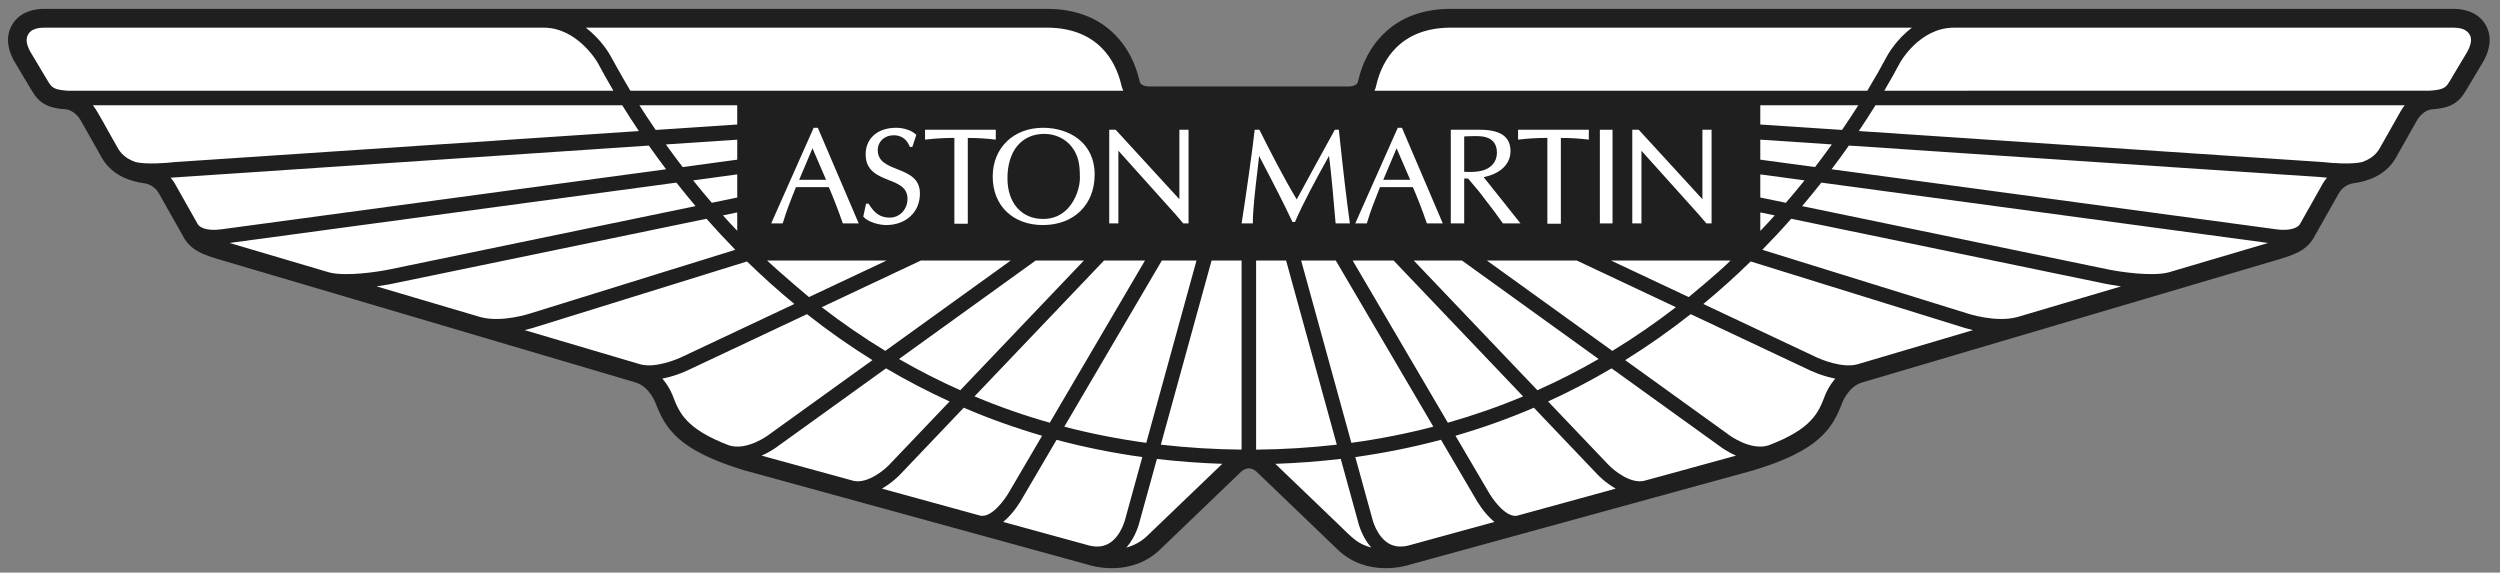<svg width="179" height="41" viewBox="0 0 179 41" fill="none" xmlns="http://www.w3.org/2000/svg">
<rect x="0" y="0" width="179" height="41" fill="#808080" stroke="none"/>
<path fill-rule="evenodd" clip-rule="evenodd" d="M89.416 33.538C89.092 33.538 88.853 33.783 88.851 33.788C88.836 33.799 83.087 39.321 83.087 39.321C80.966 41.381 78.151 40.519 77.851 40.418C77.851 40.418 53.274 33.671 53.271 33.669C48.581 32.245 47.649 30.709 46.931 28.844C46.931 28.844 46.514 27.683 45.493 27.38C45.493 27.38 15.45 18.504 15.448 18.504C14.222 18.123 13.547 17.775 13.065 16.836C13.065 16.836 11.416 13.913 11.411 13.905C11.045 13.205 10.383 13.131 10.344 13.125C8.072 12.816 7.406 11.542 7.124 10.998L5.784 8.63C5.365 7.896 4.765 7.834 4.747 7.832C3.455 7.749 2.84 7.422 2.306 6.539C2.306 6.539 0.996 4.345 0.99 4.335C0.346 3.137 0.569 2.28 0.866 1.772C1.492 0.729 2.637 0.649 3.097 0.633H74.935C76.969 0.633 78.613 1.253 79.828 2.48C80.701 3.355 81.302 4.497 81.613 5.873C81.618 5.905 81.703 6.193 82.317 6.193H96.517C97.132 6.193 97.216 5.905 97.221 5.873C97.532 4.497 98.133 3.355 99.006 2.48C100.221 1.253 101.864 0.633 103.899 0.633H175.737C176.197 0.649 177.342 0.729 177.968 1.772C178.265 2.28 178.488 3.137 177.844 4.335C177.838 4.346 176.528 6.539 176.528 6.539C175.994 7.422 175.379 7.749 174.087 7.832C174.069 7.834 173.469 7.896 173.05 8.63L171.71 10.998C171.428 11.541 170.762 12.816 168.49 13.125C168.451 13.131 167.789 13.205 167.423 13.905C167.417 13.913 165.768 16.836 165.768 16.836C165.286 17.775 164.612 18.123 163.386 18.504C163.383 18.504 133.341 27.38 133.341 27.38C132.32 27.683 131.903 28.844 131.903 28.844C131.185 30.709 130.253 32.245 125.563 33.669C125.56 33.671 100.983 40.418 100.983 40.418C100.682 40.519 97.867 41.381 95.747 39.321C95.747 39.321 89.998 33.799 89.983 33.788C89.981 33.783 89.741 33.538 89.416 33.538Z" fill="#1F1F1F"/>
<path fill-rule="evenodd" clip-rule="evenodd" d="M98.526 6.166C98.777 5.045 99.258 4.127 99.948 3.432C100.904 2.469 102.234 1.979 103.896 1.979C103.896 1.979 119.965 1.979 136.898 1.979C135.763 2.834 135.168 3.914 135.128 3.986C134.746 4.707 134.268 5.551 133.7 6.496H98.41C98.483 6.366 98.526 6.166 98.526 6.166ZM176.667 3.69C176.649 3.72 175.379 5.846 175.379 5.846C175.137 6.246 174.989 6.427 173.998 6.49C173.993 6.49 134.916 6.495 134.916 6.495C135.353 5.751 135.728 5.075 136.043 4.486C136.053 4.465 137.438 1.982 139.896 1.982L175.699 1.979C176.074 1.996 176.562 2.038 176.82 2.467C176.852 2.525 176.925 2.644 176.925 2.86C176.925 3.051 176.865 3.323 176.667 3.69ZM171.887 7.965L170.523 10.376C170.337 10.733 170.049 11.284 169.138 11.6C168.375 11.792 166.859 11.67 166.334 11.606L133.091 9.383C133.521 8.742 133.919 8.125 134.283 7.539H172.174C172.075 7.666 171.978 7.805 171.887 7.965ZM166.236 13.277C166.245 13.266 164.929 15.598 164.655 16.082C164.587 16.173 164.213 16.582 162.995 16.42L131.141 12.119C131.578 11.545 131.991 10.975 132.379 10.424L166.218 12.683C166.267 12.689 166.41 12.705 166.613 12.724C166.474 12.883 166.347 13.064 166.236 13.277ZM155.28 19.499C154.081 19.819 151.735 19.456 150.921 19.287C150.921 19.287 135.937 16.188 129.032 14.759C129.511 14.193 129.971 13.631 130.407 13.075L162.396 17.396L155.28 19.499ZM144.43 22.703C142.891 23.118 140.882 22.448 140.862 22.442L140.839 22.434C140.839 22.434 140.836 22.432 140.833 22.432L126.182 17.884C126.909 17.141 127.599 16.404 128.249 15.664L150.712 20.311C150.761 20.319 151.221 20.415 151.867 20.505L144.43 22.703ZM132.985 26.086C131.945 26.371 130.412 25.767 129.903 25.508C129.903 25.508 125.983 23.661 121.958 21.767C123.167 20.768 124.296 19.749 125.348 18.72L140.541 23.438C140.57 23.449 140.847 23.539 141.27 23.635L132.985 26.086ZM130.64 28.394C130.198 29.535 129.735 30.711 126.619 31.89C125.332 32.293 123.802 31.148 123.789 31.135C123.784 31.129 120.314 28.63 116.363 25.785C117.968 24.788 119.534 23.691 121.053 22.493L129.449 26.448C129.495 26.472 130.361 26.911 131.409 27.108C130.908 27.683 130.681 28.276 130.64 28.394ZM118.898 34.105L117.728 34.424C116.743 34.661 115.541 33.679 115.157 33.271C115.157 33.271 113.268 31.295 110.842 28.744C112.394 28.037 113.911 27.247 115.391 26.374L123.172 31.976C123.203 32.002 123.648 32.337 124.301 32.622C122.572 33.096 118.898 34.105 118.898 34.105ZM108.611 36.928C107.79 37.059 106.836 35.702 106.56 35.196L104.213 31.199C106.13 30.642 108.004 29.977 109.826 29.192L114.403 33.998C114.444 34.038 114.95 34.568 115.684 34.986L108.611 36.928ZM100.821 39.065C100.268 39.194 99.801 39.137 99.4 38.893C98.539 38.363 98.253 37.144 98.237 37.072L97.04 32.726C99.133 32.433 101.177 32.021 103.176 31.489L105.658 35.718C105.743 35.87 106.247 36.753 107.002 37.371L100.821 39.065ZM95.772 37.488C95.772 37.488 92.444 34.291 91.314 33.211C92.899 33.155 94.462 33.038 95.997 32.857L97.221 37.301C97.256 37.456 97.5 38.43 98.18 39.205C97.242 38.936 96.958 38.656 95.772 37.488ZM89.937 32.194V18.653H92.084L95.715 31.838C93.825 32.056 91.899 32.175 89.937 32.194ZM83.116 31.838L86.749 18.653H88.897V32.192C86.93 32.175 85.005 32.053 83.116 31.838ZM82.162 38.347C81.692 38.807 81.163 39.065 80.651 39.204C81.335 38.427 81.573 37.45 81.609 37.298L82.834 32.862C84.369 33.041 85.932 33.157 87.516 33.21C86.248 34.424 82.162 38.347 82.162 38.347ZM80.594 37.065C80.594 37.078 80.312 38.35 79.429 38.893C79.028 39.137 78.563 39.194 78.01 39.065L71.829 37.37C72.584 36.75 73.093 35.866 73.18 35.704C73.177 35.707 74.227 33.921 75.651 31.492C77.65 32.024 79.697 32.437 81.79 32.726L80.594 37.065ZM70.219 36.928L63.147 34.986C63.881 34.565 64.389 34.035 64.428 33.996C64.428 33.996 66.45 31.872 69.005 29.192C70.829 29.974 72.698 30.645 74.615 31.201L72.278 35.185C71.994 35.702 71.04 37.059 70.219 36.928ZM61.101 34.424L54.529 32.623C55.185 32.335 55.633 31.997 55.669 31.967C55.664 31.973 59.341 29.325 63.439 26.374C64.92 27.244 66.437 28.037 67.991 28.745L63.674 33.272C63.29 33.679 62.087 34.661 61.101 34.424ZM52.204 31.89C49.1 30.711 48.635 29.538 48.194 28.399C48.158 28.298 47.93 27.691 47.422 27.108C48.472 26.908 49.341 26.47 49.398 26.44C49.39 26.442 53.596 24.466 57.78 22.493C59.295 23.691 60.861 24.79 62.467 25.785L55.052 31.124C55.028 31.148 53.49 32.298 52.204 31.89ZM45.848 26.086C45.535 25.993 42.051 24.963 37.561 23.635C37.989 23.539 38.271 23.444 38.303 23.433C38.29 23.438 50.614 19.611 53.485 18.72C54.537 19.747 55.666 20.768 56.875 21.764L48.943 25.501C48.417 25.767 46.888 26.371 45.848 26.086ZM34.409 22.706C31.966 21.985 29.391 21.224 26.962 20.505C27.61 20.415 28.073 20.319 28.121 20.308C28.119 20.311 43.98 17.029 50.584 15.664C51.237 16.401 51.922 17.141 52.648 17.884L37.981 22.438C37.948 22.448 35.948 23.116 34.409 22.706ZM23.561 19.502C20.261 18.523 17.579 17.732 16.434 17.396L48.429 13.075C48.865 13.628 49.323 14.19 49.801 14.757L27.91 19.287C27.098 19.457 24.763 19.819 23.561 19.502ZM15.838 16.42C14.628 16.582 14.248 16.18 14.178 16.084L12.586 13.263C12.478 13.053 12.35 12.878 12.217 12.723C12.421 12.705 46.457 10.424 46.457 10.424C46.845 10.974 47.256 11.541 47.693 12.119L15.838 16.42ZM9.696 11.6C8.783 11.283 8.494 10.733 8.308 10.376C7.749 9.421 7.016 7.994 6.655 7.539H44.553C44.917 8.125 45.312 8.742 45.744 9.383L12.496 11.606C11.974 11.67 10.458 11.792 9.696 11.6ZM4.843 6.495C3.93 6.427 3.736 6.318 3.449 5.843C3.452 5.846 2.258 3.848 2.163 3.69C1.965 3.323 1.899 3.051 1.908 2.86C1.93 2.37 2.261 1.992 3.132 1.979L38.938 1.982C41.361 1.982 42.791 4.486 42.791 4.486C43.105 5.074 43.481 5.75 43.92 6.495L4.843 6.495ZM74.934 1.979C76.599 1.979 77.926 2.469 78.883 3.432C79.573 4.127 80.052 5.045 80.307 6.165C80.307 6.165 80.358 6.357 80.424 6.495H45.134C44.594 5.604 43.705 3.986 43.705 3.986C43.666 3.914 43.07 2.833 41.935 1.979C58.868 1.979 74.934 1.979 74.934 1.979ZM126.037 8.915V7.539H133.053C132.696 8.103 132.306 8.694 131.889 9.303L126.037 8.915ZM126.037 11.432V10.001L131.16 10.341C130.782 10.871 130.377 11.411 129.955 11.962L126.037 11.432ZM126.037 14.142V12.486L129.206 12.915C128.78 13.445 128.333 13.98 127.867 14.52C127.05 14.35 126.421 14.221 126.037 14.142ZM126.037 15.209L127.071 15.422C126.738 15.792 126.392 16.167 126.037 16.537V15.209ZM115.348 18.653H123.911C123.039 19.526 120.978 21.215 120.911 21.272C118.828 20.289 116.797 19.337 115.348 18.653ZM106.46 18.653H112.895L119.994 21.996C118.519 23.132 117.002 24.175 115.443 25.125C112.017 22.656 108.408 20.055 106.46 18.653ZM101.224 18.653H104.676L114.462 25.705C113.036 26.528 111.57 27.276 110.077 27.941C106.854 24.561 102.973 20.486 101.224 18.653ZM96.85 18.653H99.782L109.054 28.383C107.303 29.118 105.505 29.742 103.666 30.267L96.85 18.653ZM95.642 18.653L102.627 30.549C100.715 31.05 98.757 31.433 96.758 31.707L93.162 18.653L95.642 18.653ZM83.189 18.653H85.669L82.073 31.707C80.071 31.433 78.116 31.05 76.204 30.552C78.821 26.097 82.313 20.146 83.189 18.653ZM79.048 18.653H81.981L75.165 30.267C73.326 29.746 71.53 29.118 69.775 28.38C73.494 24.481 77.968 19.786 79.048 18.653ZM74.155 18.653H77.607L68.757 27.941C67.261 27.276 65.798 26.528 64.368 25.705C68.615 22.645 73.042 19.454 74.155 18.653ZM57.92 21.272C57.842 21.208 55.791 19.473 54.92 18.653H63.482L57.92 21.272ZM65.936 18.653H72.37L63.387 25.123C61.827 24.175 60.31 23.132 58.837 21.996C62.21 20.407 65.332 18.938 65.936 18.653ZM52.786 15.209V16.526C52.434 16.159 52.093 15.789 51.762 15.422C52.173 15.334 52.517 15.265 52.786 15.209ZM52.786 12.486V14.142L50.963 14.519C50.498 13.977 50.054 13.445 49.629 12.915L52.786 12.486ZM52.786 10.001V11.432L48.879 11.962C48.456 11.411 48.055 10.871 47.676 10.341L52.786 10.001ZM52.786 8.915L46.948 9.303C46.527 8.694 46.14 8.103 45.783 7.539H52.785L52.786 8.915Z" fill="white"/>
<path fill-rule="evenodd" clip-rule="evenodd" d="M58.556 9.149H58.259L55.218 15.996H56.041L56.054 15.957C56.301 15.123 56.618 14.325 56.926 13.559C56.926 13.559 56.97 13.449 56.989 13.397C57.065 13.397 59.266 13.397 59.342 13.397C59.659 14.125 59.985 14.961 60.333 15.959L60.347 15.996H61.484L58.556 9.149ZM57.22 12.875C57.282 12.723 58.08 10.841 58.175 10.618C58.269 10.841 59.083 12.723 59.147 12.875C58.987 12.875 57.376 12.875 57.22 12.875Z" fill="white"/>
<path fill-rule="evenodd" clip-rule="evenodd" d="M61.811 15.509L61.836 15.536C62.195 15.93 63.005 16.114 63.441 16.114C64.868 16.114 65.867 15.188 65.867 13.857C65.867 12.755 65.038 12.431 64.237 12.111C63.525 11.826 62.848 11.563 62.848 10.749C62.848 10.131 63.333 9.684 63.996 9.684C64.526 9.684 64.927 9.966 65.13 10.482L65.144 10.519H65.325L65.609 9.655L65.578 9.625C65.19 9.274 64.594 9.149 64.169 9.149C62.839 9.149 61.981 9.897 61.981 11.057C61.981 12.239 62.857 12.582 63.627 12.891C64.325 13.162 64.978 13.423 64.978 14.235C64.978 14.988 64.42 15.582 63.71 15.582C63.059 15.582 62.627 15.3 62.206 14.607L62.19 14.581H62.009L61.811 15.509Z" fill="white"/>
<path fill-rule="evenodd" clip-rule="evenodd" d="M71.238 9.29H66.234V9.995L66.299 9.99C66.873 9.929 67.428 9.876 68.333 9.873C68.333 9.992 68.333 16.018 68.333 16.018H69.294C69.294 16.018 69.294 9.995 69.294 9.876C69.973 9.876 70.623 9.915 71.23 9.99L71.298 9.998V9.29L71.238 9.29Z" fill="white"/>
<path fill-rule="evenodd" clip-rule="evenodd" d="M74.685 9.149C72.563 9.149 71.078 10.589 71.078 12.646C71.078 14.722 72.522 16.114 74.667 16.114C76.884 16.114 78.377 14.661 78.377 12.5C78.377 10.184 76.521 9.149 74.685 9.149ZM76.462 14.919C75.99 15.422 75.397 15.678 74.693 15.678C73.139 15.678 72.134 14.534 72.134 12.764C72.134 10.802 73.15 9.586 74.78 9.586C75.549 9.586 76.275 9.926 76.724 10.496C77.217 11.129 77.317 11.79 77.317 12.58C77.32 12.623 77.323 12.67 77.323 12.716C77.323 13.359 77.062 14.272 76.462 14.919Z" fill="white"/>
<path fill-rule="evenodd" clip-rule="evenodd" d="M85.041 9.29H84.444C84.444 9.29 84.444 14.136 84.444 14.254C84.439 14.254 84.436 14.254 84.433 14.254C84.399 14.213 79.881 9.29 79.881 9.29H79.421V15.996H80.076C80.076 15.996 80.076 10.926 80.076 10.807C80.082 10.807 80.085 10.807 80.09 10.807C80.126 10.847 84.209 15.395 84.209 15.395L84.721 15.996H84.751H85.1V9.29L85.041 9.29Z" fill="white"/>
<path fill-rule="evenodd" clip-rule="evenodd" d="M95.808 9.29H95.572L93.958 12.236C93.958 12.236 92.937 14.11 92.844 14.278C91.848 12.606 90.952 10.847 90.188 9.322L90.172 9.29H89.834L89.828 9.346C89.733 10.336 89.16 14.373 88.909 15.93L88.897 15.996H89.704V15.938C89.704 14.994 89.871 13.585 90.048 12.092C90.048 12.092 90.123 11.432 90.154 11.169C90.267 11.387 91.521 13.782 92 14.77L92.542 15.893H92.723L92.738 15.856C93.296 14.567 94.082 13.095 95.159 11.158C95.312 12.313 95.514 14.62 95.625 15.943L95.632 15.996H96.653L96.643 15.93C96.413 14.304 96.162 12.151 95.867 9.346L95.862 9.29L95.808 9.29Z" fill="white"/>
<path fill-rule="evenodd" clip-rule="evenodd" d="M100.379 9.149H100.08L97.037 15.996H97.865L97.876 15.957C98.123 15.116 98.442 14.314 98.751 13.543C98.751 13.543 98.79 13.447 98.808 13.397C98.883 13.397 101.085 13.397 101.161 13.397C101.485 14.141 101.819 14.998 102.152 15.959L102.166 15.996H103.304L100.379 9.149ZM99.041 12.875C99.103 12.723 99.902 10.841 99.997 10.618C100.092 10.841 100.904 12.723 100.969 12.875C100.808 12.875 99.198 12.875 99.041 12.875Z" fill="white"/>
<path fill-rule="evenodd" clip-rule="evenodd" d="M106.23 12.683C107.432 12.438 108.152 11.749 108.152 10.818C108.152 9.793 107.438 9.29 105.965 9.29H103.877V15.997H104.836C104.836 15.997 104.836 12.899 104.836 12.782C104.911 12.782 105.074 12.782 105.115 12.782C105.147 12.822 105.862 13.668 105.862 13.668C105.859 13.665 106.991 15.14 106.991 15.14L107.611 15.997H107.644H108.867C108.867 15.997 106.343 12.825 106.23 12.683ZM104.836 12.3C104.836 12.193 104.836 9.873 104.836 9.766C105.231 9.748 105.843 9.721 106.177 9.775C106.841 9.884 107.18 10.275 107.18 10.932C107.18 11.605 106.74 12.098 105.999 12.247C105.582 12.332 105.079 12.316 104.836 12.3Z" fill="white"/>
<path fill-rule="evenodd" clip-rule="evenodd" d="M113.699 9.29H108.694V9.995L108.76 9.99C109.335 9.929 109.889 9.876 110.791 9.873C110.791 9.992 110.791 16.018 110.791 16.018H111.757C111.757 16.018 111.757 9.995 111.757 9.876C112.434 9.876 113.085 9.915 113.692 9.99L113.759 9.998V9.29L113.699 9.29Z" fill="white"/>
<path fill-rule="evenodd" clip-rule="evenodd" d="M115.457 15.997V9.29H114.55V15.997H115.457Z" fill="white"/>
<path fill-rule="evenodd" clip-rule="evenodd" d="M121.893 9.29C121.893 9.29 121.893 14.136 121.893 14.254C121.89 14.254 121.888 14.254 121.885 14.254C121.849 14.213 117.333 9.29 117.333 9.29H116.872V15.996H117.528C117.528 15.996 117.528 10.926 117.528 10.807C117.534 10.807 117.536 10.807 117.539 10.807C117.574 10.847 121.663 15.395 121.663 15.395L122.175 15.996H122.549V9.29L121.893 9.29Z" fill="white"/>
</svg>
